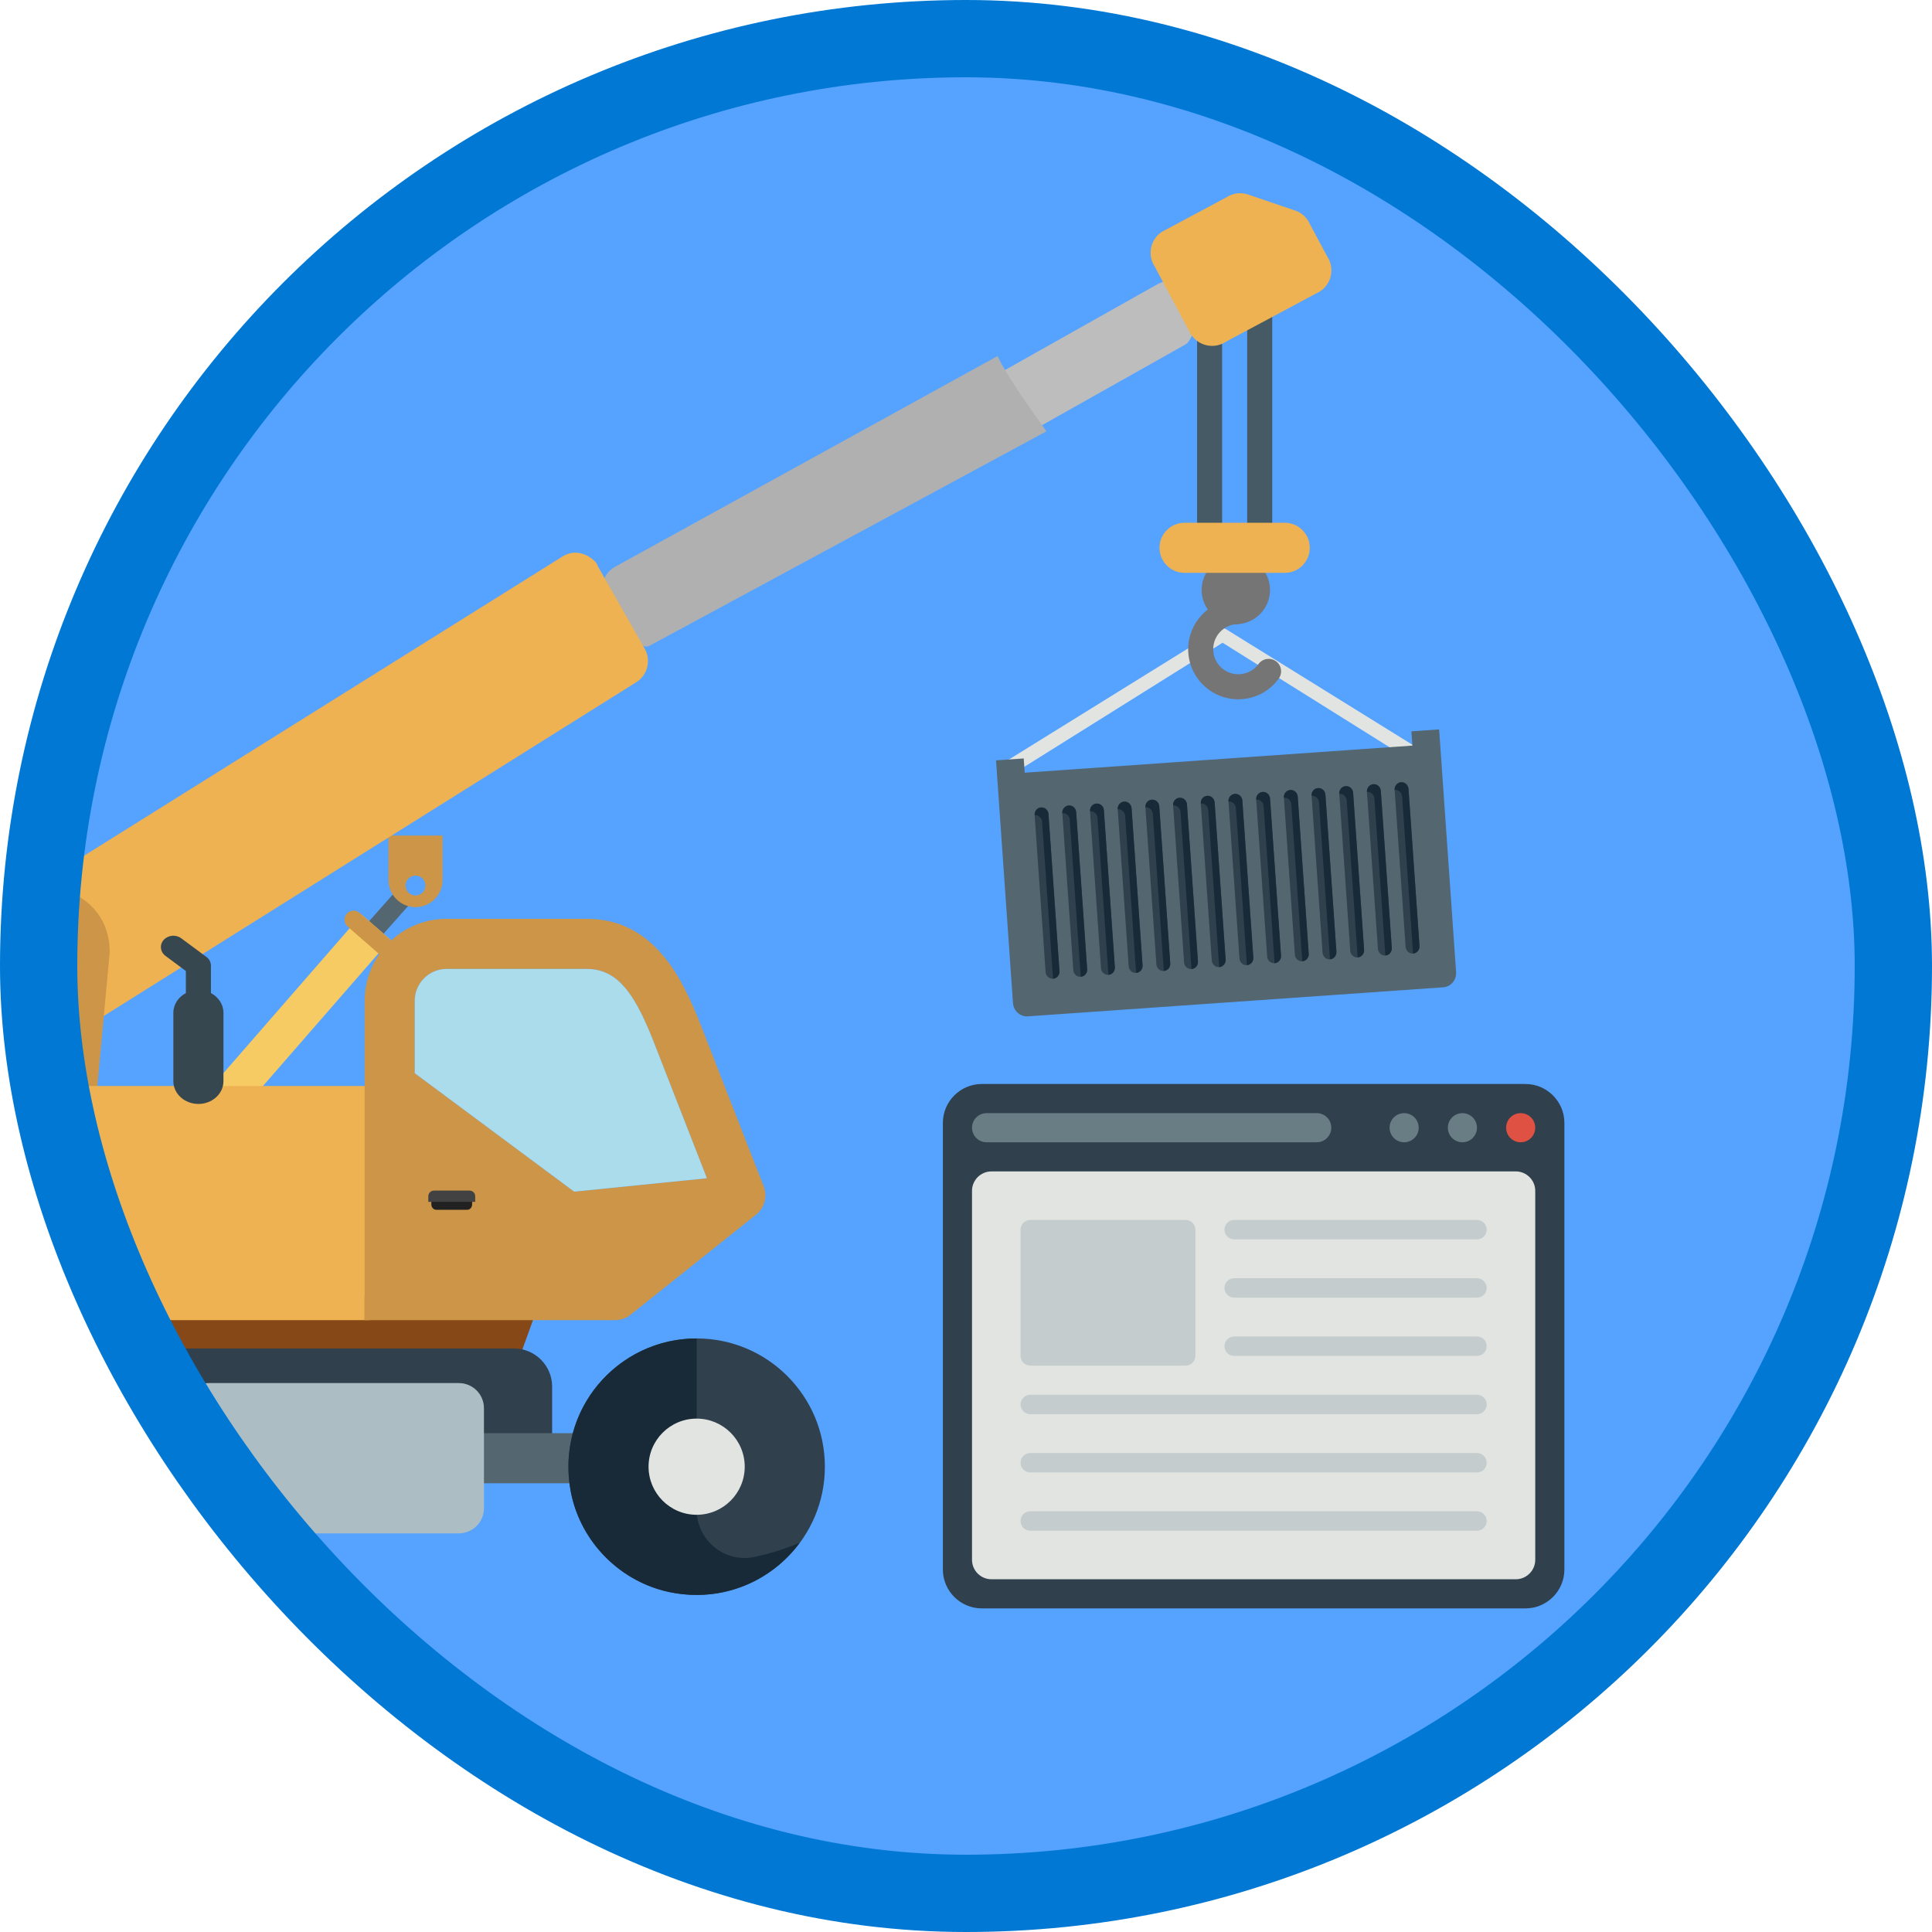 <?xml version="1.0" encoding="UTF-8"?>
<svg width="100px" height="100px" viewBox="0 0 100 100" version="1.1" xmlns="http://www.w3.org/2000/svg" xmlns:xlink="http://www.w3.org/1999/xlink">
    <!-- Generator: Sketch 53.2 (72643) - https://sketchapp.com -->
    <title>NA/deploy-and-run-a-containerized-web-app-with-app-service</title>
    <desc>Created with Sketch.</desc>
    <defs>
        <rect id="path-1" x="0" y="0" width="96" height="96" rx="48"></rect>
        <filter x="-15.5%" y="-18.7%" width="131.1%" height="137.3%" filterUnits="objectBoundingBox" id="filter-3">
            <feOffset dx="0" dy="2" in="SourceAlpha" result="shadowOffsetOuter1"></feOffset>
            <feColorMatrix values="0 0 0 0 0   0 0 0 0 0   0 0 0 0 0  0 0 0 0.204 0" type="matrix" in="shadowOffsetOuter1" result="shadowMatrixOuter1"></feColorMatrix>
            <feMerge>
                <feMergeNode in="shadowMatrixOuter1"></feMergeNode>
                <feMergeNode in="SourceGraphic"></feMergeNode>
            </feMerge>
        </filter>
        <filter x="-5.2%" y="-5.5%" width="110.4%" height="111.1%" filterUnits="objectBoundingBox" id="filter-4">
            <feOffset dx="0" dy="2" in="SourceAlpha" result="shadowOffsetOuter1"></feOffset>
            <feColorMatrix values="0 0 0 0 0   0 0 0 0 0   0 0 0 0 0  0 0 0 0.1 0" type="matrix" in="shadowOffsetOuter1" result="shadowMatrixOuter1"></feColorMatrix>
            <feMerge>
                <feMergeNode in="shadowMatrixOuter1"></feMergeNode>
                <feMergeNode in="SourceGraphic"></feMergeNode>
            </feMerge>
        </filter>
        <filter x="-12.4%" y="-14.7%" width="127.5%" height="132.6%" filterUnits="objectBoundingBox" id="filter-5">
            <feOffset dx="0" dy="2" in="SourceAlpha" result="shadowOffsetOuter1"></feOffset>
            <feColorMatrix values="0 0 0 0 0   0 0 0 0 0   0 0 0 0 0  0 0 0 0.096 0" type="matrix" in="shadowOffsetOuter1" result="shadowMatrixOuter1"></feColorMatrix>
            <feMerge>
                <feMergeNode in="shadowMatrixOuter1"></feMergeNode>
                <feMergeNode in="SourceGraphic"></feMergeNode>
            </feMerge>
        </filter>
    </defs>
    <g id="Badges" stroke="none" stroke-width="1" fill="none" fill-rule="evenodd">
        <g id="N/A-15" transform="translate(-50, -260)">
            <g id="NA/deploy-and-run-a-containerized-web-app-with-app-service" transform="translate(50, 260)">
                <g id="Mask" transform="translate(2, 2)">
                    <mask id="mask-2" fill="white">
                        <use xlink:href="#path-1"></use>
                    </mask>
                    <use id="BG" fill="#55A2FF" xlink:href="#path-1"></use>
                    <g id="Group-2" mask="url(#mask-2)">
                        <g transform="translate(-10, 6)">
                            <g id="Container" filter="url(#filter-3)" transform="translate(70.743, 33.241) scale(-1, 1) translate(-70.743, -33.241) translate(57.875, 22.518)">
                                <path d="M23.227,7.506 C23.163,7.506 23.098,7.489 23.04,7.452 L12.331,0.75 L1.623,7.452 C1.45,7.559 1.228,7.501 1.124,7.324 C1.021,7.146 1.077,6.915 1.249,6.809 L12.144,0.053 C12.26,-0.018 12.403,-0.018 12.519,0.053 L23.414,6.809 C23.586,6.915 23.642,7.146 23.538,7.324 C23.47,7.441 23.35,7.506 23.227,7.506" id="Rope" fill="#E1E4E1"></path>
                                <g transform="translate(12.42, 12.757) rotate(4) translate(-12.42, -12.757) translate(0.625, 5.788)">
                                    <path d="M21.554,0.254 L21.554,0.994 L1.437,0.994 L1.437,0.254 L0,0.254 L0,12.844 C0,13.252 0.323,13.585 0.718,13.585 L22.272,13.585 C22.667,13.585 22.991,13.252 22.991,12.844 L22.991,0.254 L21.554,0.254" id="Fill-1187" fill="#546670"></path>
                                    <path d="M2.155,11.733 C1.957,11.733 1.796,11.568 1.796,11.363 L1.796,3.216 C1.796,3.011 1.957,2.846 2.155,2.846 C2.354,2.846 2.515,3.011 2.515,3.216 L2.515,11.363 C2.515,11.568 2.354,11.733 2.155,11.733" id="Fill-1188" fill="#30404D"></path>
                                    <path d="M3.592,11.733 C3.394,11.733 3.233,11.568 3.233,11.363 L3.233,3.216 C3.233,3.011 3.394,2.846 3.592,2.846 C3.791,2.846 3.952,3.011 3.952,3.216 L3.952,11.363 C3.952,11.568 3.791,11.733 3.592,11.733" id="Fill-1189" fill="#30404D"></path>
                                    <path d="M5.029,11.733 C4.831,11.733 4.67,11.568 4.67,11.363 L4.67,3.216 C4.67,3.011 4.831,2.846 5.029,2.846 C5.228,2.846 5.388,3.011 5.388,3.216 L5.388,11.363 C5.388,11.568 5.228,11.733 5.029,11.733" id="Fill-1190" fill="#30404D"></path>
                                    <path d="M6.466,11.733 C6.267,11.733 6.107,11.568 6.107,11.363 L6.107,3.216 C6.107,3.011 6.267,2.846 6.466,2.846 C6.665,2.846 6.825,3.011 6.825,3.216 L6.825,11.363 C6.825,11.568 6.665,11.733 6.466,11.733" id="Fill-1191" fill="#30404D"></path>
                                    <path d="M7.903,11.733 C7.704,11.733 7.544,11.568 7.544,11.363 L7.544,3.216 C7.544,3.011 7.704,2.846 7.903,2.846 C8.102,2.846 8.262,3.011 8.262,3.216 L8.262,11.363 C8.262,11.568 8.102,11.733 7.903,11.733" id="Fill-1192" fill="#30404D"></path>
                                    <path d="M9.34,11.733 C9.141,11.733 8.981,11.568 8.981,11.363 L8.981,3.216 C8.981,3.011 9.141,2.846 9.34,2.846 C9.539,2.846 9.699,3.011 9.699,3.216 L9.699,11.363 C9.699,11.568 9.539,11.733 9.34,11.733" id="Fill-1193" fill="#30404D"></path>
                                    <path d="M10.777,11.733 C10.578,11.733 10.418,11.568 10.418,11.363 L10.418,3.216 C10.418,3.011 10.578,2.846 10.777,2.846 C10.976,2.846 11.136,3.011 11.136,3.216 L11.136,11.363 C11.136,11.568 10.976,11.733 10.777,11.733" id="Fill-1194" fill="#30404D"></path>
                                    <path d="M12.214,11.733 C12.015,11.733 11.855,11.568 11.855,11.363 L11.855,3.216 C11.855,3.011 12.015,2.846 12.214,2.846 C12.412,2.846 12.573,3.011 12.573,3.216 L12.573,11.363 C12.573,11.568 12.412,11.733 12.214,11.733" id="Fill-1195" fill="#30404D"></path>
                                    <path d="M13.651,11.733 C13.452,11.733 13.291,11.568 13.291,11.363 L13.291,3.216 C13.291,3.011 13.452,2.846 13.651,2.846 C13.849,2.846 14.01,3.011 14.01,3.216 L14.01,11.363 C14.01,11.568 13.849,11.733 13.651,11.733" id="Fill-1196" fill="#30404D"></path>
                                    <path d="M15.088,11.733 C14.889,11.733 14.728,11.568 14.728,11.363 L14.728,3.216 C14.728,3.011 14.889,2.846 15.088,2.846 C15.286,2.846 15.447,3.011 15.447,3.216 L15.447,11.363 C15.447,11.568 15.286,11.733 15.088,11.733" id="Fill-1197" fill="#30404D"></path>
                                    <path d="M19.398,11.733 C19.2,11.733 19.039,11.568 19.039,11.363 L19.039,3.216 C19.039,3.011 19.2,2.846 19.398,2.846 C19.597,2.846 19.758,3.011 19.758,3.216 L19.758,11.363 C19.758,11.568 19.597,11.733 19.398,11.733" id="Fill-1198" fill="#30404D"></path>
                                    <path d="M20.835,11.733 C20.637,11.733 20.476,11.568 20.476,11.363 L20.476,3.216 C20.476,3.011 20.637,2.846 20.835,2.846 C21.034,2.846 21.195,3.011 21.195,3.216 L21.195,11.363 C21.195,11.568 21.034,11.733 20.835,11.733" id="Fill-1199" fill="#30404D"></path>
                                    <path d="M16.525,11.733 C16.326,11.733 16.165,11.568 16.165,11.363 L16.165,3.216 C16.165,3.011 16.326,2.846 16.525,2.846 C16.723,2.846 16.884,3.011 16.884,3.216 L16.884,11.363 C16.884,11.568 16.723,11.733 16.525,11.733" id="Fill-1200" fill="#30404D"></path>
                                    <path d="M17.961,11.733 C17.763,11.733 17.602,11.568 17.602,11.363 L17.602,3.216 C17.602,3.011 17.763,2.846 17.961,2.846 C18.16,2.846 18.321,3.011 18.321,3.216 L18.321,11.363 C18.321,11.568 18.16,11.733 17.961,11.733" id="Fill-1201" fill="#30404D"></path>
                                    <path d="M2.155,2.846 C1.957,2.846 1.796,3.011 1.796,3.216 L1.796,11.363 C1.796,11.568 1.957,11.733 2.155,11.733 L2.155,3.586 C2.155,3.382 2.316,3.216 2.515,3.216 C2.515,3.011 2.354,2.846 2.155,2.846" id="Fill-1203" fill="#182A37"></path>
                                    <path d="M3.592,2.846 C3.394,2.846 3.233,3.011 3.233,3.216 L3.233,11.363 C3.233,11.568 3.394,11.733 3.592,11.733 L3.592,3.586 C3.592,3.382 3.753,3.216 3.952,3.216 C3.952,3.011 3.791,2.846 3.592,2.846" id="Fill-1204" fill="#182A37"></path>
                                    <path d="M5.029,2.846 C4.831,2.846 4.67,3.011 4.67,3.216 L4.67,11.363 C4.67,11.568 4.831,11.733 5.029,11.733 L5.029,3.586 C5.029,3.382 5.19,3.216 5.388,3.216 C5.388,3.011 5.228,2.846 5.029,2.846" id="Fill-1205" fill="#182A37"></path>
                                    <path d="M6.466,2.846 C6.267,2.846 6.107,3.011 6.107,3.216 L6.107,11.363 C6.107,11.568 6.267,11.733 6.466,11.733 L6.466,3.586 C6.466,3.382 6.627,3.216 6.825,3.216 C6.825,3.011 6.665,2.846 6.466,2.846" id="Fill-1206" fill="#182A37"></path>
                                    <path d="M7.903,2.846 C7.704,2.846 7.544,3.011 7.544,3.216 L7.544,11.363 C7.544,11.568 7.704,11.733 7.903,11.733 L7.903,3.586 C7.903,3.382 8.064,3.216 8.262,3.216 C8.262,3.011 8.102,2.846 7.903,2.846" id="Fill-1207" fill="#182A37"></path>
                                    <path d="M9.34,2.846 C9.141,2.846 8.981,3.011 8.981,3.216 L8.981,11.363 C8.981,11.568 9.141,11.733 9.34,11.733 L9.34,3.586 C9.34,3.382 9.501,3.216 9.699,3.216 C9.699,3.011 9.539,2.846 9.34,2.846" id="Fill-1208" fill="#182A37"></path>
                                    <path d="M10.777,2.846 C10.578,2.846 10.418,3.011 10.418,3.216 L10.418,11.363 C10.418,11.568 10.578,11.733 10.777,11.733 L10.777,3.586 C10.777,3.382 10.938,3.216 11.136,3.216 C11.136,3.011 10.976,2.846 10.777,2.846" id="Fill-1209" fill="#182A37"></path>
                                    <path d="M12.214,2.846 C12.015,2.846 11.855,3.011 11.855,3.216 L11.855,11.363 C11.855,11.568 12.015,11.733 12.214,11.733 L12.214,3.586 C12.214,3.382 12.375,3.216 12.573,3.216 C12.573,3.011 12.412,2.846 12.214,2.846" id="Fill-1210" fill="#182A37"></path>
                                    <path d="M13.651,2.846 C13.452,2.846 13.291,3.011 13.291,3.216 L13.291,11.363 C13.291,11.568 13.452,11.733 13.651,11.733 L13.651,3.586 C13.651,3.382 13.812,3.216 14.01,3.216 C14.01,3.011 13.849,2.846 13.651,2.846" id="Fill-1211" fill="#182A37"></path>
                                    <path d="M15.088,2.846 C14.889,2.846 14.728,3.011 14.728,3.216 L14.728,11.363 C14.728,11.568 14.889,11.733 15.088,11.733 L15.088,3.586 C15.088,3.382 15.249,3.216 15.447,3.216 C15.447,3.011 15.286,2.846 15.088,2.846" id="Fill-1212" fill="#182A37"></path>
                                    <path d="M16.525,2.846 C16.326,2.846 16.165,3.011 16.165,3.216 L16.165,11.363 C16.165,11.568 16.326,11.733 16.525,11.733 L16.525,3.586 C16.525,3.382 16.685,3.216 16.884,3.216 C16.884,3.011 16.723,2.846 16.525,2.846" id="Fill-1213" fill="#182A37"></path>
                                    <path d="M17.961,2.846 C17.763,2.846 17.602,3.011 17.602,3.216 L17.602,11.363 C17.602,11.568 17.763,11.733 17.961,11.733 L17.961,3.586 C17.961,3.382 18.122,3.216 18.321,3.216 C18.321,3.011 18.16,2.846 17.961,2.846" id="Fill-1214" fill="#182A37"></path>
                                    <path d="M19.398,2.846 C19.2,2.846 19.039,3.011 19.039,3.216 L19.039,11.363 C19.039,11.568 19.2,11.733 19.398,11.733 L19.398,3.586 C19.398,3.382 19.559,3.216 19.758,3.216 C19.758,3.011 19.597,2.846 19.398,2.846" id="Fill-1215" fill="#182A37"></path>
                                    <path d="M20.835,2.846 C20.637,2.846 20.476,3.011 20.476,3.216 L20.476,11.363 C20.476,11.568 20.637,11.733 20.835,11.733 L20.835,3.586 C20.835,3.382 20.996,3.216 21.195,3.216 C21.195,3.011 21.034,2.846 20.835,2.846" id="Fill-1216" fill="#182A37"></path>
                                </g>
                            </g>
                            <g id="Group" filter="url(#filter-4)">
                                <polygon id="Shape" fill="#854816" transform="translate(25.27, 59.175) scale(-1, 1) translate(-25.27, -59.175) " points="14.823 57.97 35.716 57.97 33.975 60.38 15.694 60.38"></polygon>
                                <path d="M15.931,59.798 L34.608,59.798 C35.691,59.798 36.577,60.684 36.577,61.768 L36.577,65.657 L13.962,65.657 L13.962,61.768 C13.962,60.684 14.848,59.798 15.931,59.798 L15.931,59.798 Z" id="Shape" fill="#30404D" transform="translate(25.27, 62.727) scale(-1, 1) translate(-25.27, -62.727) "></path>
                                <path d="M31.871,64.181 C31.155,64.181 30.574,64.762 30.574,65.478 C30.574,66.194 31.155,66.774 31.871,66.774 L38.352,66.774 C39.068,66.774 39.649,66.194 39.649,65.478 C39.649,64.762 39.068,64.181 38.352,64.181 L31.871,64.181 L31.871,64.181 Z" id="_571597376" fill="#546670" fill-rule="nonzero" transform="translate(35.111, 65.478) scale(-1, 1) translate(-35.111, -65.478) "></path>
                                <path d="M12.425,64.181 C11.709,64.181 11.129,64.762 11.129,65.478 C11.129,66.194 11.709,66.774 12.425,66.774 L17.152,66.774 C17.868,66.774 18.448,66.194 18.448,65.478 C18.448,64.762 17.868,64.181 17.152,64.181 L12.425,64.181 Z" id="_571597856" fill="#546670" fill-rule="nonzero" transform="translate(14.788, 65.478) scale(-1, 1) translate(-14.788, -65.478) "></path>
                                <path d="M51.007,5.764 C50.702,6.41 50.847,8.16 51.493,8.465 L68.182,16.377 C68.828,16.682 69.731,15.426 70.036,14.78 C70.341,14.134 70.064,13.474 69.418,13.169 L52.729,5.257 C52.083,4.952 51.312,5.118 51.007,5.764 Z" id="_571596680" fill="#BDBDBD" fill-rule="nonzero" transform="translate(60.507, 10.766) scale(-1, 1) rotate(4) translate(-60.507, -10.766) "></path>
                                <path d="M60.15,22.78 C60.796,23.085 61.96,20.946 62.265,20.3 C62.57,19.654 62.293,18.883 61.647,18.578 L41.131,9.076 C40.656,10.273 39.565,12.019 38.878,13.139 L60.15,22.78 Z" id="_571596968" fill="#B0B0B0" fill-rule="nonzero" transform="translate(50.633, 15.943) scale(-1, 1) rotate(4) translate(-50.633, -15.943) "></path>
                                <polygon id="Shape" fill="#546670" transform="translate(27.187, 38.336) scale(-1, 1) translate(-27.187, -38.336) " points="29.456 40.153 28.71 40.802 24.918 36.52 25.664 35.87"></polygon>
                                <polygon id="Shape" fill="#F7CB64" transform="translate(23.234, 42.84) scale(-1, 1) translate(-23.234, -42.84) " points="28.207 47.042 26.713 48.342 18.261 38.637 19.754 37.337"></polygon>
                                <path d="M28.108,33.247 L30.906,33.247 L30.906,35.555 C30.906,36.325 30.276,36.954 29.507,36.954 L29.507,36.954 C28.738,36.954 28.108,36.325 28.108,35.555 L28.108,33.247 L28.108,33.247 Z M29.507,35.322 C29.791,35.322 30.022,35.552 30.022,35.836 C30.022,36.121 29.791,36.351 29.507,36.351 C29.223,36.351 28.992,36.121 28.992,35.836 C28.992,35.552 29.223,35.322 29.507,35.322 Z" id="Shape" fill="#CC9547" transform="translate(29.507, 35.101) scale(-1, 1) translate(-29.507, -35.101) "></path>
                                <path d="M28.308,37.96 L26.613,39.436 C26.417,39.606 26.118,39.586 25.948,39.39 L25.948,39.39 C25.777,39.195 25.798,38.896 25.993,38.726 L27.688,37.249 C27.884,37.079 28.183,37.1 28.353,37.295 L28.353,37.295 C28.524,37.491 28.503,37.79 28.308,37.96 L28.308,37.96 Z" id="Shape" fill="#CC9547" transform="translate(27.151, 38.343) scale(-1, 1) translate(-27.151, -38.343) "></path>
                                <path d="M36.627,42.217 C37.267,42.535 38.045,42.275 38.364,41.634 C37.036,37.673 41.067,39.623 41.942,37.864 C42.261,37.224 42,36.446 41.36,36.127 L9.777,20.019 C9.75,20.004 9.722,19.99 9.694,19.977 C8.66,19.504 7.891,20.567 7.98,20.619 L5.965,25.023 C5.954,25.042 5.944,25.062 5.934,25.083 C5.614,25.723 5.875,26.502 6.515,26.821 L36.627,42.217 L36.627,42.217 Z" id="Shape" fill="#EFB252" fill-rule="nonzero" transform="translate(23.938, 31.104) scale(-1, 1) rotate(5) translate(-23.938, -31.104) "></path>
                                <path d="M6.942,46.543 C6.94,46.527 6.94,46.51 6.94,46.494 L6.275,39.281 C6.275,37.621 7.26,36.559 8.521,36.096 C8.985,35.925 9.483,35.84 9.977,35.84 C10.47,35.84 10.968,35.925 11.432,36.096 C12.693,36.559 13.678,37.621 13.678,39.281 L13.013,46.494 C13.013,46.51 13.013,46.527 13.012,46.543 L6.942,46.543 L6.942,46.543 Z" id="Shape" fill="#CC9547" fill-rule="nonzero" transform="translate(9.977, 41.192) scale(-1, 1) translate(-9.977, -41.192) "></path>
                                <path d="M9.976,38.324 C10.347,38.324 10.684,38.475 10.93,38.719 L10.931,38.72 L10.931,38.721 L10.932,38.719 C10.943,38.731 10.954,38.743 10.965,38.756 C11.19,38.998 11.327,39.321 11.327,39.675 C11.327,40.048 11.176,40.385 10.932,40.63 C10.687,40.874 10.349,41.026 9.976,41.026 C9.603,41.026 9.266,40.874 9.021,40.63 C8.777,40.385 8.626,40.048 8.626,39.675 C8.626,39.302 8.777,38.964 9.021,38.719 C9.266,38.475 9.603,38.324 9.976,38.324 L9.976,38.324 Z" id="_571596224" fill="#546E7A" fill-rule="nonzero" transform="translate(9.976, 39.675) scale(-1, 1) translate(-9.976, -39.675) "></path>
                                <path d="M9.976,39.043 C10.15,39.043 10.307,39.114 10.422,39.228 L10.423,39.228 L10.423,39.228 L10.423,39.228 C10.429,39.233 10.434,39.239 10.439,39.245 C10.544,39.358 10.608,39.509 10.608,39.675 C10.608,39.849 10.537,40.007 10.423,40.121 C10.309,40.236 10.151,40.306 9.976,40.306 C9.802,40.306 9.644,40.236 9.53,40.121 C9.415,40.007 9.345,39.849 9.345,39.675 C9.345,39.5 9.415,39.342 9.53,39.228 C9.644,39.114 9.802,39.043 9.976,39.043 L9.976,39.043 Z" id="_571596104" fill="#37474F" fill-rule="nonzero" transform="translate(9.976, 39.675) scale(-1, 1) translate(-9.976, -39.675) "></path>
                                <path d="M2.867,46.211 L23.621,46.211 C24.902,46.211 26.066,46.642 26.908,47.336 C27.751,48.031 28.274,48.989 28.274,50.044 L28.274,50.506 L28.093,50.506 C27.775,50.506 27.515,50.72 27.515,50.982 L27.515,55.337 C27.515,55.598 27.775,55.812 28.093,55.812 L28.259,55.812 C28.184,56.474 27.825,57.069 27.284,57.514 C26.674,58.018 25.83,58.33 24.901,58.33 L2.867,58.33 C2.182,58.33 1.626,57.872 1.626,57.308 L1.626,47.233 C1.626,46.669 2.182,46.211 2.867,46.211 L2.867,46.211 Z" id="Shape" fill="#EFB252" fill-rule="nonzero" transform="translate(14.95, 52.271) scale(-1, 1) translate(-14.95, -52.271) "></path>
                                <path d="M46.361,38.802 C47.128,39.569 47.604,40.629 47.604,41.794 L47.604,57.034 C47.604,57.063 47.609,57.093 47.616,57.122 L47.616,58.33 L34.64,58.33 C34.306,58.33 34.001,58.203 33.771,57.995 L27.353,52.877 L27.35,52.878 C26.873,52.497 26.736,51.848 26.983,51.317 L30.194,43.087 C30.704,41.781 31.288,40.493 32.146,39.473 C33.117,38.317 34.368,37.559 36.101,37.559 L43.369,37.559 C44.535,37.559 45.594,38.035 46.361,38.802 L46.361,38.802 Z M29.89,50.985 L36.76,51.679 L45.011,45.548 L45.011,44.256 L45.011,41.794 C45.011,41.344 44.826,40.934 44.528,40.636 C44.229,40.337 43.819,40.152 43.369,40.152 L36.101,40.152 C35.248,40.152 34.619,40.541 34.12,41.134 C33.508,41.862 33.035,42.926 32.605,44.029 L29.89,50.985 L29.89,50.985 Z" id="Shape" fill="#CC9547" transform="translate(37.239, 47.945) scale(-1, 1) translate(-37.239, -47.945) "></path>
                                <path d="M18.788,61.588 L31.751,61.588 C32.467,61.588 33.048,62.169 33.048,62.885 L33.048,68.07 C33.048,68.786 32.467,69.367 31.751,69.367 L18.788,69.367 C18.072,69.367 17.491,68.786 17.491,68.07 L17.491,62.885 C17.491,62.169 18.072,61.588 18.788,61.588 Z" id="Shape" fill="#ADBDC4" fill-rule="nonzero" transform="translate(25.27, 65.478) scale(-1, 1) translate(-25.27, -65.478) "></path>
                                <path d="M36.337,51.679 L44.588,45.548 L44.588,44.256 L44.588,41.794 C44.588,41.344 44.403,40.934 44.105,40.635 C43.806,40.337 43.396,40.152 42.946,40.152 L35.678,40.152 C34.825,40.152 34.196,40.541 33.697,41.134 C33.085,41.862 32.612,42.926 32.181,44.029 L29.467,50.985 L36.337,51.679 L36.337,51.679 Z" id="Shape" fill="#ABDCEC" transform="translate(37.028, 45.915) scale(-1, 1) translate(-37.028, -45.915) "></path>
                                <path d="M32.185,52.618 L30.58,52.618 C30.441,52.618 30.327,52.493 30.327,52.34 L30.327,52.062 L32.438,52.062 L32.438,52.34 C32.438,52.493 32.324,52.618 32.185,52.618 L32.185,52.618 Z" id="Shape" fill="#212121" transform="translate(31.382, 52.34) scale(-1, 1) translate(-31.382, -52.34) "></path>
                                <path d="M32.305,51.625 L30.46,51.625 C30.3,51.625 30.169,51.756 30.169,51.917 L30.169,52.209 L32.597,52.209 L32.597,51.917 C32.597,51.756 32.466,51.625 32.305,51.625 L32.305,51.625 Z" id="Shape" fill="#424242" transform="translate(31.383, 51.917) scale(-1, 1) translate(-31.383, -51.917) "></path>
                                <path d="M16.328,45.96 C16.328,46.612 16.908,47.14 17.624,47.14 C18.34,47.14 18.921,46.612 18.921,45.96 L18.921,42.422 C18.921,41.986 18.66,41.605 18.273,41.401 L18.273,40.259 L19.328,39.477 C19.605,39.272 19.647,38.902 19.422,38.65 C19.197,38.398 18.79,38.36 18.513,38.565 L17.256,39.496 C17.087,39.602 16.976,39.78 16.976,39.981 L16.976,41.401 C16.589,41.605 16.328,41.986 16.328,42.422 L16.328,45.96 L16.328,45.96 Z" id="Shape" fill="#37474F" fill-rule="nonzero" transform="translate(17.947, 42.786) scale(-1, 1) translate(-17.947, -42.786) "></path>
                                <path d="M50.696,65.916 C50.696,69.581 47.724,72.553 44.058,72.553 C40.393,72.553 37.421,69.581 37.421,65.916 C37.421,62.25 40.393,59.278 44.058,59.278 C47.724,59.278 50.696,62.25 50.696,65.916" id="Fill-364" fill="#30404D" transform="translate(44.058, 65.916) scale(-1, 1) translate(-44.058, -65.916) "></path>
                                <path d="M42.754,59.278 L42.754,68.144 C42.754,69.713 41.313,70.912 39.777,70.589 C38.938,70.412 38.149,70.164 37.421,69.854 C38.868,71.811 41.355,72.951 44.072,72.426 C46.666,71.925 48.758,69.839 49.262,67.247 C50.088,62.998 46.854,59.278 42.754,59.278" id="Fill-368" fill="#182A37" transform="translate(43.406, 65.916) scale(-1, 1) translate(-43.406, -65.916) "></path>
                                <path d="M46.547,65.916 C46.547,67.29 45.432,68.405 44.058,68.405 C42.684,68.405 41.569,67.29 41.569,65.916 C41.569,64.542 42.684,63.427 44.058,63.427 C45.432,63.427 46.547,64.542 46.547,65.916" id="Fill-370" fill="#E1E4E1" transform="translate(44.058, 65.916) scale(-1, 1) translate(-44.058, -65.916) "></path>
                                <path d="M13.275,65.916 C13.275,69.581 10.303,72.553 6.637,72.553 C2.972,72.553 7.67557322e-05,69.581 7.67557322e-05,65.916 C7.67557322e-05,62.25 2.972,59.278 6.637,59.278 C10.303,59.278 13.275,62.25 13.275,65.916" id="Fill-364" fill="#30404D" transform="translate(6.637, 65.916) scale(-1, 1) translate(-6.637, -65.916) "></path>
                                <path d="M5.333,59.278 L5.333,68.144 C5.333,69.713 3.892,70.912 2.356,70.589 C1.517,70.412 0.728,70.164 9.32587341e-14,69.854 C1.447,71.811 3.934,72.951 6.652,72.426 C9.245,71.925 11.338,69.839 11.841,67.247 C12.667,62.998 9.433,59.278 5.333,59.278" id="Fill-368" fill="#182A37" transform="translate(5.985, 65.916) scale(-1, 1) translate(-5.985, -65.916) "></path>
                                <path d="M9.127,65.916 C9.127,67.29 8.011,68.405 6.637,68.405 C5.264,68.405 4.148,67.29 4.148,65.916 C4.148,64.542 5.264,63.427 6.637,63.427 C8.011,63.427 9.127,64.542 9.127,65.916" id="Fill-370" fill="#E1E4E1" transform="translate(6.637, 65.916) scale(-1, 1) translate(-6.637, -65.916) "></path>
                                <path d="M73.85,2.908 C73.85,2.715 73.559,2.558 73.202,2.558 C72.844,2.558 72.553,2.715 72.553,2.908 L72.553,18.969 C72.553,19.162 72.844,19.319 73.202,19.319 C73.559,19.319 73.85,19.162 73.85,18.969 L73.85,2.908 Z" id="Shape" fill="#455A64" fill-rule="nonzero" transform="translate(73.202, 10.938) scale(-1, 1) translate(-73.202, -10.938) "></path>
                                <path d="M71.257,2.908 C71.257,2.715 70.967,2.558 70.609,2.558 C70.251,2.558 69.961,2.715 69.961,2.908 L69.961,18.969 C69.961,19.162 70.251,19.319 70.609,19.319 C70.967,19.319 71.257,19.162 71.257,18.969 L71.257,2.908 Z" id="Shape" fill="#455A64" fill-rule="nonzero" transform="translate(70.609, 10.938) scale(-1, 1) translate(-70.609, -10.938) "></path>
                                <path d="M71.966,18.767 C72.455,18.767 72.898,18.965 73.218,19.285 C73.538,19.605 73.736,20.048 73.736,20.537 C73.736,21.025 73.538,21.468 73.218,21.788 C72.898,22.109 72.455,22.307 71.966,22.307 C71.478,22.307 71.035,22.109 70.715,21.788 C70.395,21.468 70.196,21.025 70.196,20.537 C70.196,20.048 70.395,19.605 70.715,19.285 C71.035,18.965 71.478,18.767 71.966,18.767 Z" id="_571595528" fill="#757575" fill-rule="nonzero" transform="translate(71.966, 20.537) scale(-1, 1) translate(-71.966, -20.537) "></path>
                                <path d="M72.987,0.212 L76.224,1.944 L76.228,1.94 C76.86,2.278 77.098,3.063 76.76,3.695 C76.742,3.729 76.722,3.761 76.702,3.793 L74.871,7.214 L74.875,7.218 C74.537,7.849 73.752,8.087 73.12,7.75 C73.087,7.732 73.054,7.712 73.022,7.691 L68.243,5.135 L68.239,5.139 C67.608,4.801 67.37,4.015 67.708,3.384 C67.726,3.35 67.745,3.317 67.766,3.286 L68.714,1.514 L68.71,1.51 C68.885,1.183 69.18,0.962 69.512,0.871 L71.86,0.072 L71.86,0.069 C72.252,-0.064 72.665,0.001 72.987,0.212 L72.987,0.212 Z" id="Shape" fill="#EFB252" fill-rule="nonzero" transform="translate(72.234, 3.952) scale(-1, 1) translate(-72.234, -3.952) "></path>
                                <path d="M69.312,17.058 C68.596,17.058 68.016,17.638 68.016,18.354 C68.016,19.07 68.596,19.651 69.312,19.651 L74.498,19.651 C75.214,19.651 75.794,19.07 75.794,18.354 C75.794,17.638 75.214,17.058 74.498,17.058 L69.312,17.058 L69.312,17.058 Z" id="Shape" fill="#EFB252" fill-rule="nonzero" transform="translate(71.905, 18.354) scale(-1, 1) translate(-71.905, -18.354) "></path>
                                <path d="M71.811,21.013 C71.455,21.001 71.155,21.28 71.143,21.636 C71.13,21.993 71.409,22.292 71.766,22.305 C72.114,22.318 72.426,22.467 72.651,22.701 C72.876,22.934 73.014,23.252 73.014,23.602 C73.014,23.96 72.869,24.285 72.634,24.519 C72.4,24.754 72.075,24.899 71.717,24.899 C71.509,24.899 71.308,24.849 71.129,24.758 C70.946,24.665 70.787,24.532 70.667,24.367 C70.457,24.079 70.054,24.016 69.766,24.226 C69.478,24.435 69.414,24.839 69.624,25.127 C69.87,25.465 70.186,25.732 70.542,25.913 C70.902,26.096 71.304,26.195 71.717,26.195 C72.433,26.195 73.081,25.905 73.551,25.436 C74.02,24.966 74.31,24.318 74.31,23.602 C74.31,22.907 74.034,22.272 73.583,21.805 C73.133,21.338 72.509,21.039 71.811,21.013 L71.811,21.013 Z" id="_571595624" fill="#757575" fill-rule="nonzero" transform="translate(71.905, 23.604) scale(-1, 1) translate(-71.905, -23.604) "></path>
                            </g>
                            <g id="Web" filter="url(#filter-5)" transform="translate(56.803, 46.108)">
                                <path d="M2.011,27.142 C0.905,27.142 0,26.238 0,25.132 L0,2.011 C0,0.905 0.905,0 2.011,0 L30.158,0 C31.264,0 32.169,0.905 32.169,2.011 L32.169,25.132 C32.169,26.238 31.264,27.142 30.158,27.142 L2.011,27.142" id="Fill-1465" fill="#30404D"></path>
                                <path d="M2.513,25.634 C1.96,25.634 1.508,25.182 1.508,24.629 L1.508,5.529 C1.508,4.976 1.96,4.524 2.513,4.524 L29.655,4.524 C30.208,4.524 30.661,4.976 30.661,5.529 L30.661,24.629 C30.661,25.182 30.208,25.634 29.655,25.634 L2.513,25.634" id="Fill-1466" fill="#E1E4E1"></path>
                                <path d="M29.153,2.262 C29.153,1.845 29.491,1.508 29.907,1.508 C30.323,1.508 30.661,1.845 30.661,2.262 C30.661,2.678 30.323,3.016 29.907,3.016 C29.491,3.016 29.153,2.678 29.153,2.262" id="Fill-1467" fill="#DF5142"></path>
                                <path d="M26.137,2.262 C26.137,1.845 26.475,1.508 26.891,1.508 C27.308,1.508 27.645,1.845 27.645,2.262 C27.645,2.678 27.308,3.016 26.891,3.016 C26.475,3.016 26.137,2.678 26.137,2.262" id="Fill-1468" fill="#697D85"></path>
                                <path d="M23.121,2.262 C23.121,1.845 23.459,1.508 23.875,1.508 C24.292,1.508 24.629,1.845 24.629,2.262 C24.629,2.678 24.292,3.016 23.875,3.016 C23.459,3.016 23.121,2.678 23.121,2.262" id="Fill-1469" fill="#697D85"></path>
                                <path d="M19.351,3.016 L2.262,3.016 C1.845,3.016 1.508,2.678 1.508,2.262 C1.508,1.846 1.845,1.508 2.262,1.508 L19.351,1.508 C19.768,1.508 20.105,1.846 20.105,2.262 C20.105,2.678 19.768,3.016 19.351,3.016" id="Fill-1470" fill="#697D85"></path>
                                <path d="M13.069,14.074 C13.069,14.35 12.842,14.576 12.566,14.576 L4.524,14.576 C4.247,14.576 4.021,14.35 4.021,14.074 L4.021,7.54 C4.021,7.263 4.247,7.037 4.524,7.037 L12.566,7.037 C12.842,7.037 13.069,7.263 13.069,7.54 L13.069,14.074" id="Fill-1471" fill="#C5CCCD"></path>
                                <path d="M27.645,8.042 L15.079,8.042 C14.801,8.042 14.576,7.817 14.576,7.54 C14.576,7.262 14.801,7.037 15.079,7.037 L27.645,7.037 C27.923,7.037 28.148,7.262 28.148,7.54 C28.148,7.817 27.923,8.042 27.645,8.042" id="Fill-1472" fill="#C5CCCD"></path>
                                <path d="M27.645,11.058 L15.079,11.058 C14.801,11.058 14.576,10.833 14.576,10.555 C14.576,10.277 14.801,10.053 15.079,10.053 L27.645,10.053 C27.923,10.053 28.148,10.277 28.148,10.555 C28.148,10.833 27.923,11.058 27.645,11.058" id="Fill-1473" fill="#C5CCCD"></path>
                                <path d="M27.645,14.074 L15.079,14.074 C14.801,14.074 14.576,13.849 14.576,13.571 C14.576,13.293 14.801,13.069 15.079,13.069 L27.645,13.069 C27.923,13.069 28.148,13.293 28.148,13.571 C28.148,13.849 27.923,14.074 27.645,14.074" id="Fill-1474" fill="#C5CCCD"></path>
                                <path d="M27.645,17.09 L4.524,17.09 C4.246,17.09 4.021,16.865 4.021,16.587 C4.021,16.309 4.246,16.084 4.524,16.084 L27.645,16.084 C27.923,16.084 28.148,16.309 28.148,16.587 C28.148,16.865 27.923,17.09 27.645,17.09" id="Fill-1475" fill="#C5CCCD"></path>
                                <path d="M27.645,20.105 L4.524,20.105 C4.246,20.105 4.021,19.881 4.021,19.603 C4.021,19.325 4.246,19.1 4.524,19.1 L27.645,19.1 C27.923,19.1 28.148,19.325 28.148,19.603 C28.148,19.881 27.923,20.105 27.645,20.105" id="Fill-1476" fill="#C5CCCD"></path>
                                <path d="M27.645,23.121 L4.524,23.121 C4.246,23.121 4.021,22.897 4.021,22.619 C4.021,22.341 4.246,22.116 4.524,22.116 L27.645,22.116 C27.923,22.116 28.148,22.341 28.148,22.619 C28.148,22.897 27.923,23.121 27.645,23.121" id="Fill-1477" fill="#C5CCCD"></path>
                            </g>
                        </g>
                    </g>
                </g>
                <g id="Azure-Border" stroke="#0078D4" stroke-width="4">
                    <rect x="2" y="2" width="96" height="96" rx="48"></rect>
                </g>
            </g>
        </g>
    </g>
</svg>